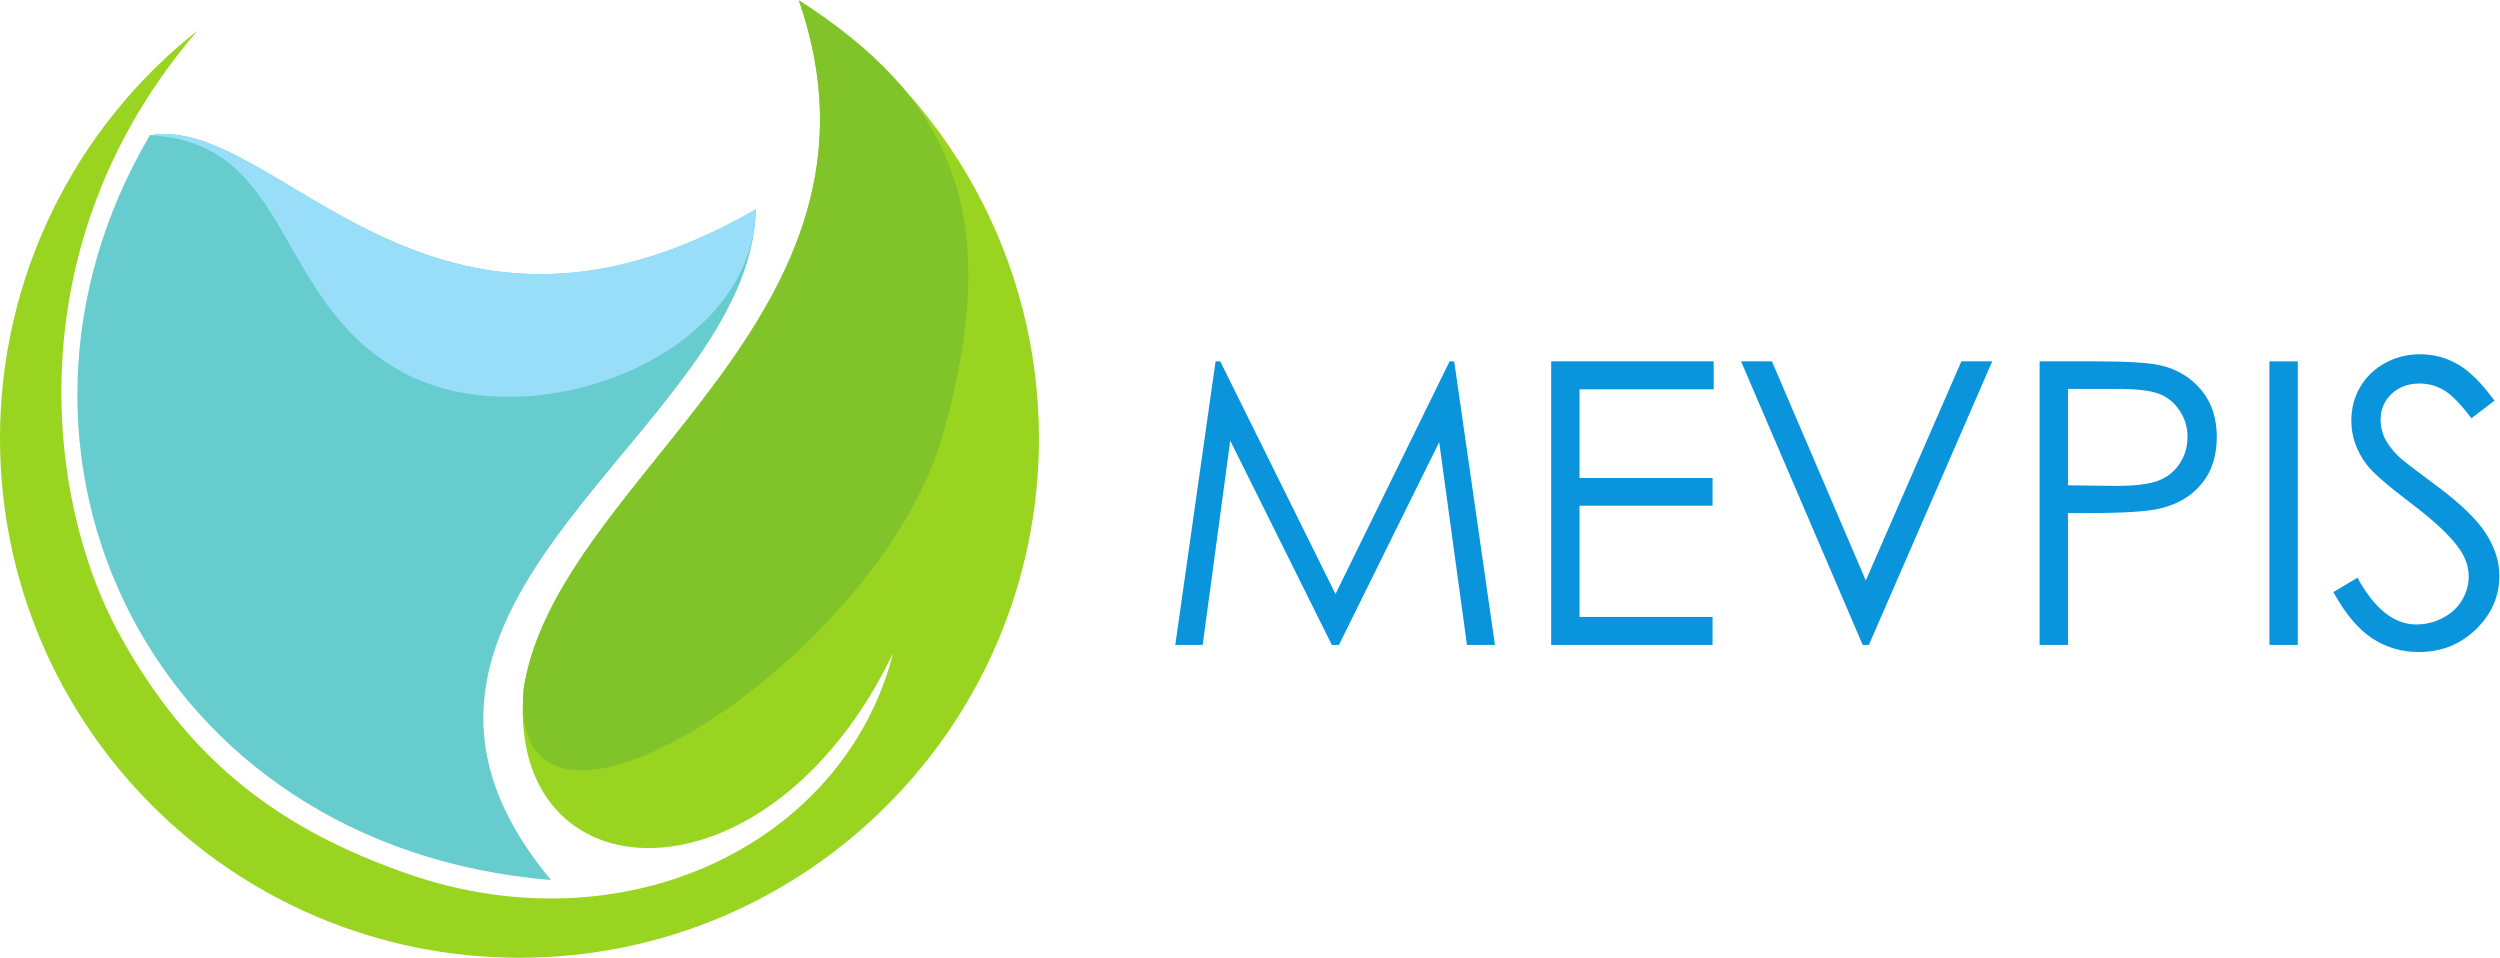 <?xml version="1.0" encoding="UTF-8" standalone="no"?>
<!-- Created with Inkscape (http://www.inkscape.org/) -->

<svg
   version="1.1"
   id="svg2"
   xml:space="preserve"
   width="576.218"
   height="220.739"
   viewBox="0 0 576.218 220.739"
   sodipodi:docname="MEVPIS logo křivky.svg"
   inkscape:version="1.1.2 (b8e25be8, 2022-02-05)"
   xmlns:inkscape="http://www.inkscape.org/namespaces/inkscape"
   xmlns:sodipodi="http://sodipodi.sourceforge.net/DTD/sodipodi-0.dtd"
   xmlns="http://www.w3.org/2000/svg"
   xmlns:svg="http://www.w3.org/2000/svg"><defs
     id="defs6" /><sodipodi:namedview
     id="namedview4"
     pagecolor="#ffffff"
     bordercolor="#666666"
     borderopacity="1.0"
     inkscape:pageshadow="2"
     inkscape:pageopacity="0.0"
     inkscape:pagecheckerboard="0"
     showgrid="false"
     fit-margin-top="0"
     fit-margin-left="0"
     fit-margin-right="0"
     fit-margin-bottom="0"
     inkscape:zoom="0.97578239"
     inkscape:cx="271.06453"
     inkscape:cy="288.48645"
     inkscape:window-width="1726"
     inkscape:window-height="1081"
     inkscape:window-x="0"
     inkscape:window-y="25"
     inkscape:window-maximized="0"
     inkscape:current-layer="g10" /><g
     id="g8"
     inkscape:groupmode="layer"
     inkscape:label="ink_ext_XXXXXX"
     transform="matrix(1.333,0,0,-1.333,-0.874,266.439)"><g
       id="g10"
       transform="scale(0.1)"><path
         d="M 348.473,1946.2 C 31.082,1578.07 86.957,1134.34 210.598,906.527 334.238,678.715 495.031,563.434 710.953,488.086 1088.18,356.453 1466.75,540.281 1550.96,869.742 1333.96,418.109 877.992,442.539 912.164,808.711 970.48,1176.26 1577.71,1451.73 1387.83,1998.29 1646.41,1833.36 1803,1547.7 1803,1240.98 1803,744.988 1400.77,342.747 904.777,342.747 408.789,342.747 6.555,744.988 6.555,1240.98 6.555,1516 132.555,1775.9 348.473,1946.2 Z M 1329.56,10.77 l -7.61,-1.602 7.61,1.602"
         style="fill:#99d420;fill-opacity:1;fill-rule:evenodd;stroke:none"
         id="path32"
         sodipodi:nodetypes="ccccccssscccc" /><path
         d="M 959.383,477.148 C 266.332,534.109 -56.457,1217.66 265.66,1764.91 485.563,1803.16 747.906,1311.02 1313.37,1636.75 1306.48,1252.23 561.016,954.242 959.383,477.148"
         style="fill:#66ccce;fill-opacity:1;fill-rule:evenodd;stroke:none"
         id="path34" /><path
         d="M 1636.18,1245.05 C 1525.07,856.742 877.992,442.539 912.164,808.711 970.48,1176.26 1577.71,1451.73 1387.83,1998.29 c 258.58,-164.93 359.46,-364.94 248.35,-753.24 z M 1329.56,10.77 l -7.61,-1.602 7.61,1.602"
         style="fill:#80c42a;fill-opacity:1;fill-rule:evenodd;stroke:none"
         id="path1561" /><path
         d="M 265.66,1764.91 C 485.563,1803.16 747.906,1311.02 1313.37,1636.75 1308.74,1378.4 920.539,1234.46 699.563,1356.9 478.586,1479.34 512.066,1753.34 265.66,1764.91"
         style="fill:#99def9;fill-opacity:1;fill-rule:evenodd;stroke:none"
         id="path38" /><path
         d="m 2038.75,883.676 69.63,490.304 h 8.07 l 199.31,-402.367 197.26,402.367 h 7.96 l 70.43,-490.304 h -48.36 l -48,350.614 -173.37,-350.614 h -12.29 L 2133.75,1236.9 2086.08,883.676 h -47.33"
         style="fill:#0994dc;fill-opacity:1;fill-rule:nonzero;stroke:none"
         id="path40" /><path
         d="m 2688.67,1373.98 h 280.99 v -48.34 H 2737.7 v -153.35 h 230.02 v -48.01 H 2737.7 V 932.027 h 230.02 v -48.351 h -279.05 v 490.304"
         style="fill:#0994dc;fill-opacity:1;fill-rule:nonzero;stroke:none"
         id="path42" /><path
         d="m 3016.98,1373.98 h 53.36 l 162.34,-378.933 165.29,378.933 h 53.35 l -213.3,-490.304 h -10.69 l -210.35,490.304"
         style="fill:#0994dc;fill-opacity:1;fill-rule:nonzero;stroke:none"
         id="path44" /><path
         d="m 3533.23,1373.98 h 97.72 c 55.97,0 93.74,-2.5 113.31,-7.39 27.98,-6.82 50.85,-21.04 68.71,-42.43 17.74,-21.5 26.62,-48.46 26.62,-80.89 0,-32.64 -8.65,-59.61 -26.05,-80.77 -17.29,-21.27 -41.18,-35.49 -71.67,-42.88 -22.19,-5.35 -63.71,-7.97 -124.57,-7.97 h -35.04 V 883.676 h -49.03 z m 49.03,-47.66 v -166.66 l 83.05,-1.02 c 33.56,0 58.02,3.07 73.6,9.21 15.59,6.03 27.76,15.93 36.63,29.58 8.99,13.65 13.42,29.01 13.42,45.84 0,16.5 -4.43,31.52 -13.42,45.17 -8.87,13.65 -20.59,23.44 -35.15,29.12 -14.56,5.8 -38.34,8.76 -71.44,8.76 h -86.69"
         style="fill:#0994dc;fill-opacity:1;fill-rule:nonzero;stroke:none"
         id="path46" /><path
         d="m 3930.6,1373.98 h 49.03 V 883.676 h -49.03 v 490.304"
         style="fill:#0994dc;fill-opacity:1;fill-rule:nonzero;stroke:none"
         id="path48" /><path
         d="m 4041.17,975.027 41.64,24.914 c 29.35,-53.925 63.25,-80.886 101.7,-80.886 16.38,0 31.85,3.754 46.3,11.492 14.45,7.621 25.48,17.859 32.99,30.828 7.63,12.855 11.38,26.508 11.38,40.955 0,16.49 -5.57,32.53 -16.72,48.35 -15.36,21.73 -43.35,48 -83.96,78.61 -40.84,30.94 -66.32,53.23 -76.34,67 -17.28,23.09 -25.93,48.12 -25.93,74.97 0,21.38 5,40.84 15.24,58.36 10.24,17.52 24.69,31.4 43.23,41.52 18.55,10.13 38.68,15.13 60.41,15.13 23.21,0 44.82,-5.68 64.84,-17.18 20.14,-11.37 41.41,-32.53 63.82,-63.13 l -39.93,-30.38 c -18.43,24.46 -34.24,40.62 -47.21,48.35 -12.97,7.74 -27.18,11.72 -42.43,11.72 -19.79,0 -35.95,-6.03 -48.58,-18.09 -12.51,-11.95 -18.77,-26.73 -18.77,-44.25 0,-10.7 2.17,-21.05 6.6,-31.06 4.55,-10.01 12.63,-20.82 24.34,-32.65 6.49,-6.14 27.65,-22.52 63.37,-48.92 42.43,-31.39 71.55,-59.27 87.37,-83.72 15.7,-24.46 23.66,-48.92 23.66,-73.61 0,-35.604 -13.54,-66.436 -40.5,-92.713 -27.07,-26.164 -59.83,-39.246 -98.51,-39.246 -29.81,0 -56.77,7.847 -81,23.773 -24.23,15.93 -46.53,42.547 -67.01,79.863"
         style="fill:#0994dc;fill-opacity:1;fill-rule:nonzero;stroke:none"
         id="path50" /></g></g></svg>
